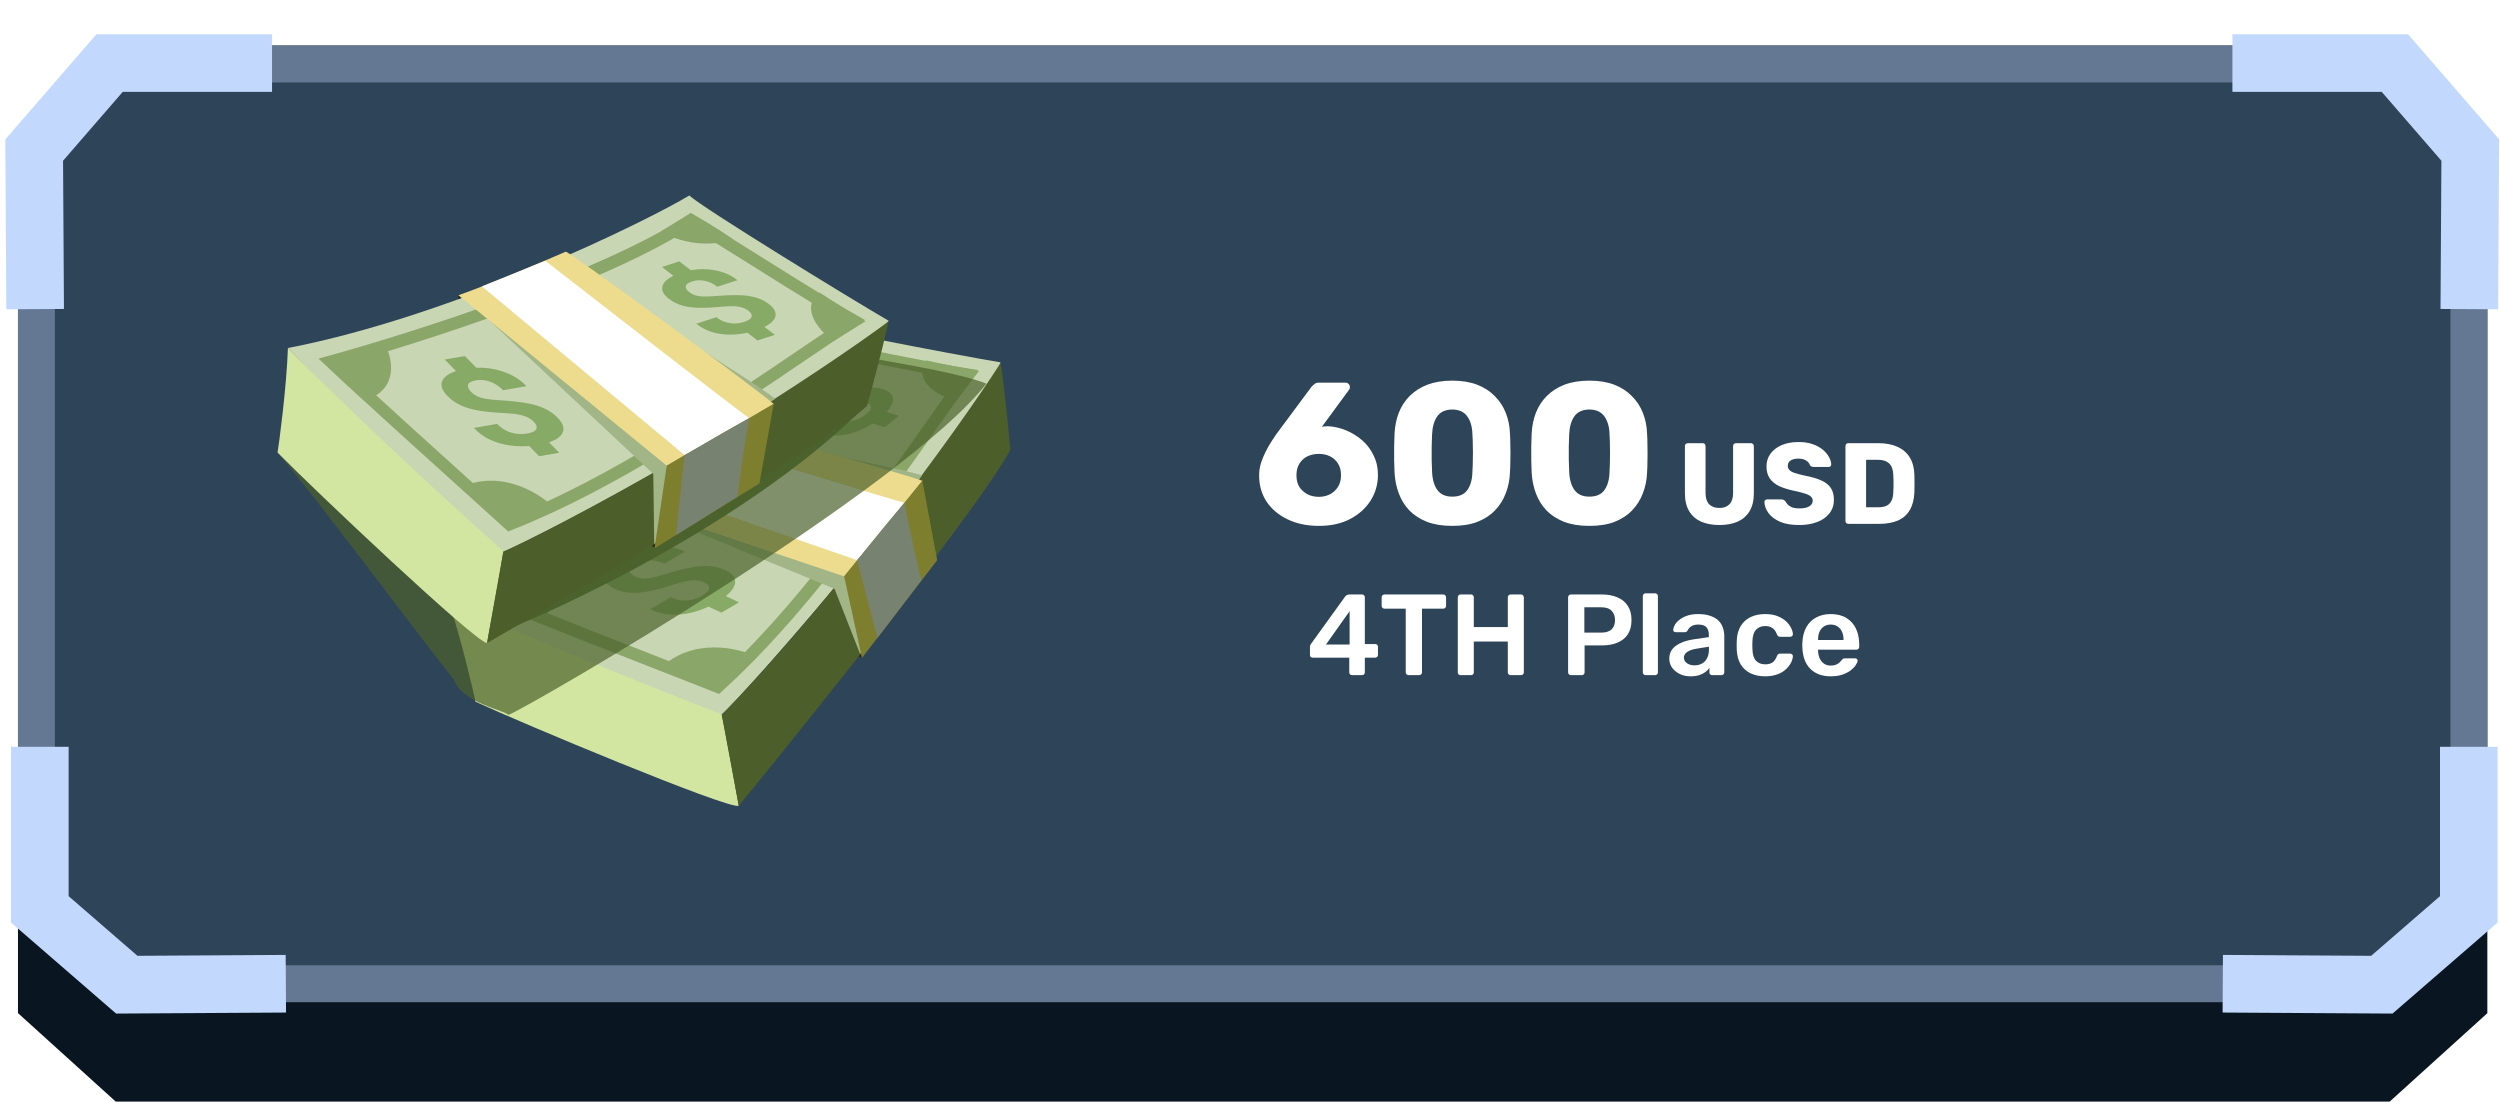 <svg width="347" height="153" viewBox="0 0 347 153" fill="none" xmlns="http://www.w3.org/2000/svg">
<path d="M345.244 140.631L331.684 152.906H16.068L2.498 140.622L2.494 140.625L2.494 18.602L16.063 6.32L16.062 6.319L331.679 6.319L331.678 6.32L345.244 18.6L345.244 140.631Z" fill="#091622"/>
<path d="M17.02 136.545L5.056 126.203L5.056 19.221L17.018 8.881L330.723 8.881L342.682 19.219L342.682 126.212L330.728 136.545H17.02Z" fill="#2E4459" stroke="#647793" stroke-width="5.125"/>
<path d="M342.673 103.66V126.213L330.6 136.675L308.521 136.542" stroke="#C2D9FD" stroke-width="8"/>
<path d="M5.525 103.66V126.213L17.597 136.675L39.676 136.542" stroke="#C2D9FD" stroke-width="8"/>
<path d="M309.859 8.755L332.413 8.755L342.875 20.828L342.742 42.906" stroke="#C2D9FD" stroke-width="8"/>
<path d="M37.76 8.755L15.206 8.755L4.744 20.828L4.877 42.906" stroke="#C2D9FD" stroke-width="8"/>
<path d="M183.082 72.993C181.439 72.993 179.992 72.695 178.742 72.097C177.491 71.5 176.511 70.679 175.802 69.633C175.111 68.569 174.766 67.356 174.766 65.993C174.766 65.415 174.85 64.845 175.018 64.285C175.204 63.707 175.428 63.165 175.69 62.661C175.951 62.139 176.212 61.681 176.474 61.289C176.735 60.879 176.95 60.552 177.118 60.309L182.046 53.673C182.139 53.58 182.26 53.468 182.41 53.337C182.559 53.188 182.774 53.113 183.054 53.113H186.778C186.946 53.113 187.086 53.179 187.198 53.309C187.31 53.421 187.366 53.561 187.366 53.729C187.366 53.804 187.356 53.879 187.338 53.953C187.319 54.009 187.291 54.056 187.254 54.093L183.474 59.245C183.586 59.208 183.716 59.189 183.866 59.189C184.034 59.171 184.183 59.161 184.314 59.161C185.154 59.199 185.984 59.385 186.806 59.721C187.627 60.057 188.374 60.515 189.046 61.093C189.718 61.672 190.25 62.372 190.642 63.193C191.052 63.996 191.258 64.901 191.258 65.909C191.258 67.197 190.922 68.383 190.25 69.465C189.578 70.529 188.626 71.388 187.394 72.041C186.18 72.676 184.743 72.993 183.082 72.993ZM183.054 68.961C183.595 68.961 184.099 68.849 184.566 68.625C185.032 68.383 185.406 68.047 185.686 67.617C185.984 67.169 186.134 66.619 186.134 65.965C186.134 65.312 185.994 64.771 185.714 64.341C185.434 63.893 185.06 63.557 184.594 63.333C184.127 63.109 183.614 62.997 183.054 62.997C182.494 62.997 181.971 63.109 181.486 63.333C181.019 63.557 180.646 63.893 180.366 64.341C180.086 64.771 179.946 65.312 179.946 65.965C179.946 66.619 180.086 67.169 180.366 67.617C180.664 68.047 181.047 68.383 181.514 68.625C181.98 68.849 182.494 68.961 183.054 68.961ZM201.572 72.993C200.228 72.993 199.061 72.807 198.072 72.433C197.083 72.041 196.261 71.509 195.608 70.837C194.973 70.165 194.488 69.381 194.152 68.485C193.816 67.589 193.62 66.628 193.564 65.601C193.545 65.097 193.527 64.528 193.508 63.893C193.508 63.24 193.508 62.587 193.508 61.933C193.527 61.261 193.545 60.664 193.564 60.141C193.62 59.115 193.816 58.163 194.152 57.285C194.507 56.389 195.011 55.615 195.664 54.961C196.336 54.289 197.157 53.767 198.128 53.393C199.117 53.02 200.265 52.833 201.572 52.833C202.897 52.833 204.045 53.02 205.016 53.393C205.987 53.767 206.799 54.289 207.452 54.961C208.124 55.615 208.637 56.389 208.992 57.285C209.347 58.163 209.543 59.115 209.58 60.141C209.617 60.664 209.636 61.261 209.636 61.933C209.655 62.587 209.655 63.24 209.636 63.893C209.636 64.528 209.617 65.097 209.58 65.601C209.543 66.628 209.347 67.589 208.992 68.485C208.656 69.381 208.161 70.165 207.508 70.837C206.873 71.509 206.061 72.041 205.072 72.433C204.101 72.807 202.935 72.993 201.572 72.993ZM201.572 68.933C202.543 68.933 203.243 68.625 203.672 68.009C204.12 67.375 204.353 66.525 204.372 65.461C204.409 64.92 204.428 64.351 204.428 63.753C204.447 63.156 204.447 62.559 204.428 61.961C204.428 61.364 204.409 60.813 204.372 60.309C204.353 59.283 204.12 58.452 203.672 57.817C203.243 57.183 202.543 56.856 201.572 56.837C200.601 56.856 199.901 57.183 199.472 57.817C199.043 58.452 198.809 59.283 198.772 60.309C198.753 60.813 198.735 61.364 198.716 61.961C198.716 62.559 198.716 63.156 198.716 63.753C198.735 64.351 198.753 64.92 198.772 65.461C198.809 66.525 199.052 67.375 199.5 68.009C199.948 68.625 200.639 68.933 201.572 68.933ZM220.603 72.993C219.259 72.993 218.093 72.807 217.103 72.433C216.114 72.041 215.293 71.509 214.639 70.837C214.005 70.165 213.519 69.381 213.183 68.485C212.847 67.589 212.651 66.628 212.595 65.601C212.577 65.097 212.558 64.528 212.539 63.893C212.539 63.24 212.539 62.587 212.539 61.933C212.558 61.261 212.577 60.664 212.595 60.141C212.651 59.115 212.847 58.163 213.183 57.285C213.538 56.389 214.042 55.615 214.695 54.961C215.367 54.289 216.189 53.767 217.159 53.393C218.149 53.02 219.297 52.833 220.603 52.833C221.929 52.833 223.077 53.02 224.047 53.393C225.018 53.767 225.83 54.289 226.483 54.961C227.155 55.615 227.669 56.389 228.023 57.285C228.378 58.163 228.574 59.115 228.611 60.141C228.649 60.664 228.667 61.261 228.667 61.933C228.686 62.587 228.686 63.24 228.667 63.893C228.667 64.528 228.649 65.097 228.611 65.601C228.574 66.628 228.378 67.589 228.023 68.485C227.687 69.381 227.193 70.165 226.539 70.837C225.905 71.509 225.093 72.041 224.103 72.433C223.133 72.807 221.966 72.993 220.603 72.993ZM220.603 68.933C221.574 68.933 222.274 68.625 222.703 68.009C223.151 67.375 223.385 66.525 223.403 65.461C223.441 64.92 223.459 64.351 223.459 63.753C223.478 63.156 223.478 62.559 223.459 61.961C223.459 61.364 223.441 60.813 223.403 60.309C223.385 59.283 223.151 58.452 222.703 57.817C222.274 57.183 221.574 56.856 220.603 56.837C219.633 56.856 218.933 57.183 218.503 57.817C218.074 58.452 217.841 59.283 217.803 60.309C217.785 60.813 217.766 61.364 217.747 61.961C217.747 62.559 217.747 63.156 217.747 63.753C217.766 64.351 217.785 64.92 217.803 65.461C217.841 66.525 218.083 67.375 218.531 68.009C218.979 68.625 219.67 68.933 220.603 68.933Z" fill="white"/>
<path d="M238.65 72.873C237.69 72.873 236.847 72.719 236.122 72.409C235.407 72.089 234.852 71.604 234.458 70.953C234.063 70.292 233.866 69.455 233.866 68.441V61.913C233.866 61.796 233.903 61.7 233.978 61.625C234.052 61.551 234.148 61.513 234.266 61.513H236.33C236.447 61.513 236.543 61.551 236.618 61.625C236.692 61.7 236.73 61.796 236.73 61.913V68.425C236.73 69.119 236.895 69.641 237.226 69.993C237.567 70.335 238.042 70.505 238.65 70.505C239.247 70.505 239.711 70.335 240.042 69.993C240.383 69.641 240.554 69.119 240.554 68.425V61.913C240.554 61.796 240.591 61.7 240.666 61.625C240.751 61.551 240.847 61.513 240.954 61.513H243.034C243.14 61.513 243.231 61.551 243.306 61.625C243.391 61.7 243.434 61.796 243.434 61.913V68.441C243.434 69.455 243.236 70.292 242.842 70.953C242.447 71.604 241.892 72.089 241.178 72.409C240.463 72.719 239.62 72.873 238.65 72.873ZM249.732 72.873C248.665 72.873 247.78 72.724 247.076 72.425C246.372 72.116 245.838 71.716 245.476 71.225C245.113 70.735 244.921 70.212 244.9 69.657C244.9 69.572 244.932 69.497 244.996 69.433C245.07 69.359 245.156 69.321 245.252 69.321H247.268C247.417 69.321 247.529 69.348 247.604 69.401C247.689 69.455 247.764 69.524 247.828 69.609C247.913 69.769 248.03 69.924 248.18 70.073C248.34 70.223 248.542 70.345 248.788 70.441C249.044 70.527 249.358 70.569 249.732 70.569C250.35 70.569 250.814 70.473 251.124 70.281C251.444 70.089 251.604 69.828 251.604 69.497C251.604 69.263 251.518 69.071 251.348 68.921C251.177 68.761 250.9 68.623 250.516 68.505C250.142 68.377 249.641 68.249 249.012 68.121C248.201 67.951 247.508 67.732 246.932 67.465C246.366 67.188 245.934 66.831 245.636 66.393C245.337 65.945 245.188 65.391 245.188 64.729C245.188 64.079 245.369 63.497 245.732 62.985C246.105 62.473 246.622 62.073 247.284 61.785C247.945 61.497 248.729 61.353 249.636 61.353C250.372 61.353 251.017 61.449 251.572 61.641C252.137 61.833 252.612 62.089 252.996 62.409C253.38 62.729 253.668 63.071 253.86 63.433C254.062 63.785 254.169 64.132 254.18 64.473C254.18 64.559 254.148 64.639 254.084 64.713C254.02 64.777 253.94 64.809 253.844 64.809H251.732C251.614 64.809 251.513 64.788 251.428 64.745C251.342 64.703 251.268 64.633 251.204 64.537C251.14 64.303 250.969 64.1 250.692 63.929C250.425 63.748 250.073 63.657 249.636 63.657C249.166 63.657 248.798 63.743 248.532 63.913C248.276 64.073 248.148 64.324 248.148 64.665C248.148 64.879 248.217 65.065 248.356 65.225C248.505 65.385 248.745 65.524 249.076 65.641C249.417 65.759 249.881 65.881 250.468 66.009C251.438 66.191 252.222 66.42 252.82 66.697C253.417 66.964 253.854 67.316 254.132 67.753C254.409 68.18 254.548 68.719 254.548 69.369C254.548 70.095 254.34 70.724 253.924 71.257C253.518 71.78 252.953 72.18 252.228 72.457C251.502 72.735 250.67 72.873 249.732 72.873ZM256.549 72.713C256.432 72.713 256.336 72.676 256.261 72.601C256.187 72.527 256.149 72.431 256.149 72.313V61.913C256.149 61.796 256.187 61.7 256.261 61.625C256.336 61.551 256.432 61.513 256.549 61.513H260.709C261.755 61.513 262.645 61.684 263.381 62.025C264.117 62.356 264.683 62.847 265.077 63.497C265.472 64.137 265.685 64.932 265.717 65.881C265.728 66.351 265.733 66.761 265.733 67.113C265.733 67.465 265.728 67.871 265.717 68.329C265.675 69.321 265.461 70.143 265.077 70.793C264.704 71.444 264.155 71.929 263.429 72.249C262.715 72.559 261.835 72.713 260.789 72.713H256.549ZM259.013 70.409H260.709C261.168 70.409 261.547 70.34 261.845 70.201C262.155 70.052 262.384 69.823 262.533 69.513C262.693 69.204 262.779 68.799 262.789 68.297C262.811 67.988 262.821 67.711 262.821 67.465C262.832 67.22 262.832 66.975 262.821 66.729C262.821 66.484 262.811 66.212 262.789 65.913C262.768 65.188 262.576 64.66 262.213 64.329C261.861 63.988 261.333 63.817 260.629 63.817H259.013V70.409Z" fill="white"/>
<path d="M187.662 93.713C187.555 93.713 187.464 93.676 187.39 93.601C187.315 93.527 187.278 93.436 187.278 93.329V91.281H182.206C182.088 91.281 181.992 91.244 181.918 91.169C181.854 91.095 181.822 91.004 181.822 90.897V89.809C181.822 89.745 181.832 89.671 181.854 89.585C181.886 89.489 181.934 89.404 181.998 89.329L186.718 82.785C186.856 82.604 187.054 82.513 187.31 82.513H189.054C189.16 82.513 189.251 82.551 189.326 82.625C189.4 82.7 189.438 82.791 189.438 82.897V89.393H190.862C190.99 89.393 191.086 89.431 191.15 89.505C191.224 89.569 191.262 89.66 191.262 89.777V90.897C191.262 91.004 191.224 91.095 191.15 91.169C191.075 91.244 190.984 91.281 190.878 91.281H189.438V93.329C189.438 93.436 189.4 93.527 189.326 93.601C189.251 93.676 189.16 93.713 189.054 93.713H187.662ZM184.046 89.457H187.326V84.833L184.046 89.457ZM195.5 93.713C195.394 93.713 195.303 93.676 195.228 93.601C195.154 93.527 195.116 93.436 195.116 93.329V84.481H192.156C192.05 84.481 191.959 84.444 191.884 84.369C191.81 84.295 191.772 84.204 191.772 84.097V82.913C191.772 82.796 191.81 82.7 191.884 82.625C191.959 82.551 192.05 82.513 192.156 82.513H200.316C200.434 82.513 200.53 82.551 200.604 82.625C200.679 82.7 200.716 82.796 200.716 82.913V84.097C200.716 84.204 200.679 84.295 200.604 84.369C200.53 84.444 200.434 84.481 200.316 84.481H197.372V93.329C197.372 93.436 197.335 93.527 197.26 93.601C197.186 93.676 197.09 93.713 196.972 93.713H195.5ZM202.724 93.713C202.617 93.713 202.526 93.681 202.452 93.617C202.377 93.543 202.34 93.447 202.34 93.329V82.913C202.34 82.796 202.377 82.7 202.452 82.625C202.526 82.551 202.617 82.513 202.724 82.513H204.18C204.297 82.513 204.388 82.551 204.452 82.625C204.526 82.7 204.564 82.796 204.564 82.913V87.041H209.284V82.913C209.284 82.796 209.321 82.7 209.396 82.625C209.47 82.551 209.561 82.513 209.668 82.513H211.108C211.225 82.513 211.321 82.551 211.396 82.625C211.47 82.7 211.508 82.796 211.508 82.913V93.329C211.508 93.436 211.47 93.527 211.396 93.601C211.321 93.676 211.225 93.713 211.108 93.713H209.668C209.561 93.713 209.47 93.676 209.396 93.601C209.321 93.527 209.284 93.436 209.284 93.329V89.041H204.564V93.329C204.564 93.436 204.526 93.527 204.452 93.601C204.388 93.676 204.297 93.713 204.18 93.713H202.724ZM218.036 93.713C217.93 93.713 217.839 93.676 217.764 93.601C217.69 93.527 217.652 93.436 217.652 93.329V82.913C217.652 82.796 217.69 82.7 217.764 82.625C217.839 82.551 217.93 82.513 218.036 82.513H222.324C223.156 82.513 223.882 82.647 224.5 82.913C225.119 83.169 225.599 83.564 225.94 84.097C226.282 84.62 226.452 85.276 226.452 86.065C226.452 86.865 226.282 87.527 225.94 88.049C225.599 88.561 225.119 88.945 224.5 89.201C223.882 89.457 223.156 89.585 222.324 89.585H219.94V93.329C219.94 93.436 219.903 93.527 219.828 93.601C219.764 93.676 219.674 93.713 219.556 93.713H218.036ZM219.908 87.809H222.244C222.863 87.809 223.338 87.665 223.668 87.377C223.999 87.079 224.164 86.641 224.164 86.065C224.164 85.532 224.01 85.105 223.7 84.785C223.391 84.455 222.906 84.289 222.244 84.289H219.908V87.809ZM228.407 93.713C228.301 93.713 228.21 93.676 228.135 93.601C228.061 93.527 228.023 93.436 228.023 93.329V82.737C228.023 82.631 228.061 82.54 228.135 82.465C228.21 82.391 228.301 82.353 228.407 82.353H229.735C229.842 82.353 229.933 82.391 230.007 82.465C230.082 82.54 230.119 82.631 230.119 82.737V93.329C230.119 93.436 230.082 93.527 230.007 93.601C229.933 93.676 229.842 93.713 229.735 93.713H228.407ZM234.658 93.873C234.103 93.873 233.602 93.767 233.154 93.553C232.706 93.329 232.348 93.036 232.082 92.673C231.826 92.3 231.698 91.884 231.698 91.425C231.698 90.679 231.996 90.087 232.594 89.649C233.202 89.201 234.002 88.903 234.994 88.753L237.186 88.433V88.097C237.186 87.649 237.074 87.303 236.85 87.057C236.626 86.812 236.242 86.689 235.698 86.689C235.314 86.689 234.999 86.769 234.754 86.929C234.519 87.079 234.343 87.281 234.226 87.537C234.14 87.676 234.018 87.745 233.858 87.745H232.594C232.476 87.745 232.386 87.713 232.322 87.649C232.268 87.585 232.242 87.5 232.242 87.393C232.252 87.223 232.322 87.015 232.45 86.769C232.578 86.524 232.78 86.289 233.058 86.065C233.335 85.831 233.692 85.633 234.13 85.473C234.567 85.313 235.095 85.233 235.714 85.233C236.386 85.233 236.951 85.319 237.41 85.489C237.879 85.649 238.252 85.868 238.53 86.145C238.807 86.423 239.01 86.748 239.138 87.121C239.266 87.495 239.33 87.889 239.33 88.305V93.329C239.33 93.436 239.292 93.527 239.218 93.601C239.143 93.676 239.052 93.713 238.946 93.713H237.65C237.532 93.713 237.436 93.676 237.362 93.601C237.298 93.527 237.266 93.436 237.266 93.329V92.705C237.127 92.908 236.94 93.1 236.706 93.281C236.471 93.452 236.183 93.596 235.842 93.713C235.511 93.82 235.116 93.873 234.658 93.873ZM235.202 92.353C235.575 92.353 235.911 92.273 236.21 92.113C236.519 91.953 236.759 91.708 236.93 91.377C237.111 91.036 237.202 90.609 237.202 90.097V89.761L235.602 90.017C234.972 90.113 234.503 90.268 234.194 90.481C233.884 90.695 233.73 90.956 233.73 91.265C233.73 91.5 233.799 91.703 233.938 91.873C234.087 92.033 234.274 92.156 234.498 92.241C234.722 92.316 234.956 92.353 235.202 92.353ZM244.982 93.873C244.214 93.873 243.537 93.729 242.95 93.441C242.374 93.153 241.921 92.737 241.59 92.193C241.27 91.639 241.094 90.972 241.062 90.193C241.052 90.033 241.046 89.825 241.046 89.569C241.046 89.303 241.052 89.084 241.062 88.913C241.094 88.135 241.27 87.473 241.59 86.929C241.921 86.375 242.374 85.953 242.95 85.665C243.537 85.377 244.214 85.233 244.982 85.233C245.665 85.233 246.246 85.329 246.726 85.521C247.206 85.713 247.601 85.953 247.91 86.241C248.22 86.529 248.449 86.833 248.598 87.153C248.758 87.463 248.844 87.745 248.854 88.001C248.865 88.119 248.828 88.215 248.742 88.289C248.668 88.353 248.577 88.385 248.47 88.385H247.062C246.956 88.385 246.87 88.359 246.806 88.305C246.753 88.252 246.7 88.172 246.646 88.065C246.486 87.639 246.273 87.34 246.006 87.169C245.75 86.988 245.42 86.897 245.014 86.897C244.481 86.897 244.054 87.068 243.734 87.409C243.425 87.74 243.26 88.268 243.238 88.993C243.217 89.399 243.217 89.772 243.238 90.113C243.26 90.849 243.425 91.383 243.734 91.713C244.054 92.044 244.481 92.209 245.014 92.209C245.43 92.209 245.766 92.124 246.022 91.953C246.278 91.772 246.486 91.468 246.646 91.041C246.7 90.935 246.753 90.855 246.806 90.801C246.87 90.748 246.956 90.721 247.062 90.721H248.47C248.577 90.721 248.668 90.759 248.742 90.833C248.828 90.897 248.865 90.988 248.854 91.105C248.844 91.297 248.79 91.516 248.694 91.761C248.609 91.996 248.465 92.241 248.262 92.497C248.07 92.743 247.825 92.972 247.526 93.185C247.228 93.388 246.865 93.553 246.438 93.681C246.022 93.809 245.537 93.873 244.982 93.873ZM254.107 93.873C252.923 93.873 251.984 93.532 251.291 92.849C250.597 92.167 250.224 91.196 250.171 89.937C250.16 89.831 250.155 89.697 250.155 89.537C250.155 89.367 250.16 89.233 250.171 89.137C250.213 88.337 250.395 87.644 250.715 87.057C251.045 86.471 251.499 86.023 252.075 85.713C252.651 85.393 253.328 85.233 254.107 85.233C254.971 85.233 255.696 85.415 256.283 85.777C256.869 86.129 257.312 86.625 257.611 87.265C257.909 87.895 258.059 88.625 258.059 89.457V89.793C258.059 89.9 258.021 89.991 257.947 90.065C257.872 90.14 257.776 90.177 257.659 90.177H252.347C252.347 90.177 252.347 90.193 252.347 90.225C252.347 90.257 252.347 90.284 252.347 90.305C252.357 90.679 252.427 91.025 252.555 91.345C252.693 91.655 252.891 91.905 253.147 92.097C253.413 92.289 253.728 92.385 254.091 92.385C254.389 92.385 254.64 92.343 254.843 92.257C255.045 92.161 255.211 92.055 255.339 91.937C255.467 91.82 255.557 91.724 255.611 91.649C255.707 91.521 255.781 91.447 255.835 91.425C255.899 91.393 255.989 91.377 256.107 91.377H257.483C257.589 91.377 257.675 91.409 257.739 91.473C257.813 91.537 257.845 91.617 257.835 91.713C257.824 91.884 257.733 92.092 257.563 92.337C257.403 92.583 257.168 92.823 256.859 93.057C256.549 93.292 256.16 93.489 255.691 93.649C255.232 93.799 254.704 93.873 254.107 93.873ZM252.347 88.833H255.883V88.785C255.883 88.369 255.813 88.007 255.675 87.697C255.536 87.388 255.333 87.143 255.067 86.961C254.8 86.78 254.48 86.689 254.107 86.689C253.733 86.689 253.413 86.78 253.147 86.961C252.88 87.143 252.677 87.388 252.539 87.697C252.411 88.007 252.347 88.369 252.347 88.785V88.833Z" fill="white"/>
<g filter="url(#filter0_d_1266_3831)">
<path d="M118.708 90.903L119.372 90.155L119.645 91.316L118.708 90.903Z" fill="#232C18"/>
<path d="M82.718 68.438L82.107 69.229L81.755 68.09L82.718 68.438Z" fill="#232C18"/>
<path d="M100.093 99.222C96.875 99.538 73.496 88.752 62.209 83.32C82.493 70.802 102.741 49.029 106.842 43.809C108.789 44.693 132.805 49.291 138.871 50.295C136.327 58.608 102.902 97.094 100.093 99.222Z" fill="#C8D6B4"/>
<path d="M65.997 97.398C65.807 96.384 63.954 88.426 62.213 83.318C71.795 87.865 91.51 95.867 100.163 99.12C100.315 99.774 101.004 103.238 102.543 111.857C100.838 112.265 72.433 100.381 65.997 97.398Z" fill="url(#paint0_linear_1266_3831)"/>
<path d="M140.245 62.419C136.471 69.679 113.538 98.403 102.543 111.857L100.18 99.206C115.276 83.762 132.283 60.64 138.887 50.381C139.078 51.563 139.617 55.624 140.245 62.419Z" fill="#4C5E29"/>
<path d="M134.263 51.993C132.914 53.891 131.558 55.816 130.193 57.756C120.849 71.03 111.03 84.978 99.633 95.338C97.592 94.535 95.025 93.529 92.232 92.435L91.219 92.038C87.801 90.7 84.109 89.253 80.661 87.894C77.212 86.536 74.009 85.266 71.57 84.282C70.257 83.753 69.188 83.315 68.421 82.992C73.554 79.231 81.115 73.375 88.501 67.011C96.273 60.314 103.914 53.003 108.306 46.955C110.888 47.457 113.997 48.083 117.191 48.725C119.433 49.177 121.718 49.636 123.89 50.067C128.147 50.912 132.022 51.656 134.263 51.993Z" stroke="#8BA669" stroke-width="1.703"/>
<g style="mix-blend-mode:multiply" filter="url(#filter1_f_1266_3831)">
<path d="M127.972 65.997C124.804 69.855 120.493 89.437 119.391 90.783L115.83 81.727L82.745 68.09C86.083 65.299 91.935 61.031 93.924 59.092C94.613 58.964 125.375 64.968 127.972 65.997Z" fill="#A2B587"/>
</g>
<path d="M117.165 80.001L81.757 68.099C85.095 65.308 91.575 59.104 93.564 57.165C94.253 57.036 125.452 65.717 128.049 66.746C124.88 70.603 118.267 78.655 117.165 80.001Z" fill="#EDDB8E"/>
<path d="M74.732 86.41C78.796 83.16 76.231 79.383 74.44 77.901L66.993 83.185C67.528 83.388 69.826 84.317 74.732 86.41Z" fill="#8BA669"/>
<path d="M91.512 92.878C96.072 88.393 102.458 89.882 105.081 91.187L99.765 96.073C98.814 95.731 95.833 94.614 91.512 92.878Z" fill="#8BA669"/>
<path d="M132.702 55.663L135.882 51.5C134.517 51.258 131.137 50.622 128.533 50.018C126.613 53.076 130.512 55.055 132.702 55.663Z" fill="#8BA669"/>
<path d="M114.669 47.353C111.21 50.231 106.71 50.245 104.893 49.893L107.869 46.028C109.068 46.193 112.106 46.69 114.669 47.353Z" fill="#8BA669"/>
<path d="M83.139 77.114L85.584 75.673L87.632 76.629C88.809 76.138 90.013 75.868 91.246 75.82C92.625 75.76 93.881 76.001 95.014 76.544L95.029 76.582L92.219 78.238C91.518 77.911 90.815 77.754 90.112 77.767C89.409 77.78 88.783 77.948 88.235 78.271C87.668 78.605 87.391 78.925 87.404 79.231C87.418 79.529 87.668 79.793 88.156 80.02C88.465 80.164 88.794 80.251 89.146 80.283C89.497 80.314 89.916 80.287 90.403 80.201C90.89 80.108 91.487 79.951 92.192 79.729C93.507 79.319 94.665 79.013 95.666 78.811C96.669 78.603 97.568 78.522 98.366 78.566C99.163 78.604 99.916 78.788 100.623 79.117C101.65 79.597 102.12 80.191 102.031 80.902C101.957 81.494 101.527 82.107 100.741 82.741L102.578 83.598L100.133 85.038L98.341 84.203C97.554 84.567 96.74 84.849 95.898 85.05C94.93 85.282 93.971 85.367 93.02 85.307C92.07 85.24 91.168 85 90.314 84.588L90.289 84.555L93.1 82.9C93.628 83.146 94.148 83.291 94.66 83.335C95.178 83.374 95.676 83.335 96.154 83.216C96.625 83.095 97.069 82.912 97.485 82.668C97.887 82.43 98.162 82.2 98.308 81.976C98.455 81.751 98.478 81.543 98.379 81.351C98.281 81.152 98.071 80.977 97.751 80.828C97.43 80.678 97.085 80.587 96.715 80.554C96.587 80.542 96.452 80.538 96.31 80.541C96.163 80.544 96.007 80.555 95.844 80.573C95.712 80.588 95.573 80.608 95.43 80.634C95.27 80.662 95.101 80.697 94.921 80.739C94.552 80.826 94.142 80.941 93.689 81.086C92.392 81.511 91.245 81.829 90.249 82.04C89.253 82.244 88.35 82.325 87.541 82.281C86.737 82.234 85.98 82.044 85.267 81.712C84.269 81.246 83.805 80.658 83.875 79.945C83.936 79.332 84.367 78.704 85.168 78.06L83.139 77.114Z" fill="#87AA67"/>
<path d="M106.795 54.438L108.773 52.857L110.702 53.442C111.68 52.86 112.709 52.47 113.792 52.272C115.002 52.045 116.142 52.099 117.211 52.435L117.229 52.467L114.956 54.284C114.296 54.084 113.656 54.034 113.036 54.135C112.416 54.235 111.885 54.462 111.442 54.816C110.983 55.183 110.779 55.501 110.829 55.769C110.879 56.031 111.134 56.232 111.593 56.371C111.884 56.459 112.186 56.495 112.5 56.478C112.814 56.462 113.181 56.385 113.6 56.247C114.019 56.103 114.526 55.889 115.121 55.605C116.23 55.076 117.214 54.66 118.073 54.355C118.932 54.045 119.717 53.859 120.426 53.798C121.136 53.73 121.823 53.798 122.489 53.999C123.457 54.293 123.947 54.759 123.958 55.398C123.968 55.93 123.665 56.526 123.051 57.185L124.782 57.71L122.804 59.291L121.117 58.779C120.467 59.2 119.784 59.552 119.066 59.836C118.241 60.163 117.404 60.359 116.557 60.426C115.709 60.487 114.882 60.389 114.076 60.133L114.05 60.107L116.323 58.29C116.821 58.441 117.299 58.503 117.756 58.477C118.218 58.447 118.653 58.349 119.06 58.184C119.461 58.018 119.83 57.8 120.166 57.531C120.492 57.271 120.705 57.033 120.806 56.816C120.907 56.6 120.902 56.413 120.79 56.255C120.678 56.092 120.471 55.965 120.169 55.873C119.867 55.781 119.55 55.744 119.22 55.762C119.105 55.768 118.986 55.781 118.861 55.801C118.731 55.823 118.595 55.852 118.453 55.889C118.338 55.919 118.218 55.954 118.095 55.994C117.958 56.04 117.812 56.092 117.658 56.152C117.344 56.275 116.996 56.429 116.615 56.613C115.523 57.153 114.55 57.579 113.697 57.891C112.843 58.197 112.056 58.382 111.335 58.446C110.62 58.506 109.927 58.434 109.255 58.23C108.315 57.945 107.831 57.484 107.803 56.846C107.779 56.297 108.081 55.687 108.707 55.017L106.795 54.438Z" fill="#87AA67"/>
<path d="M130.081 77.757L128.02 66.723C127.136 67.894 120.487 75.802 117.166 79.991L119.639 91.322L130.081 77.757Z" fill="#7E7E2F"/>
<path d="M125.539 69.766C125.019 69.759 102.436 62.787 91.351 59.365L84.376 65.793L118.952 77.744C119.643 77.015 121.546 74.508 125.539 69.766Z" fill="white"/>
<path d="M125.538 69.766C125.88 71.599 126.425 74.514 127.874 80.537L121.781 88.553L118.95 77.744C119.641 77.015 121.545 74.508 125.538 69.766Z" fill="#788270"/>
<g style="mix-blend-mode:multiply" filter="url(#filter2_f_1266_3831)">
<path d="M136.908 53.248C125.719 67.652 74.351 97.648 70.565 99.234C70.058 98.571 64.029 97.536 63.007 94.347C55.952 85.451 44.287 69.541 38.705 63.062C62.105 58.526 99.931 49.953 105.613 46.521C107.121 48.036 130.228 50.595 136.908 53.248Z" fill="#4B622C" fill-opacity="0.7"/>
</g>
<g style="mix-blend-mode:multiply" filter="url(#filter3_f_1266_3831)">
<path d="M67.551 88.378C65.419 85.59 52.674 77.01 44.037 67.938C67.438 63.402 99.93 49.953 105.612 46.521C107.12 48.036 113.533 53.626 120.214 56.28C102.412 74.089 71.254 87.448 67.551 88.378Z" fill="#4B622C"/>
</g>
<path d="M90.128 75.379L91.013 74.914L90.859 76.096L90.128 75.379Z" fill="#232C18"/>
<path d="M64.407 41.638L63.555 42.162L63.63 40.972L64.407 41.638Z" fill="#232C18"/>
<path d="M69.772 76.577C66.65 75.735 48.596 57.379 39.959 48.306C63.36 43.77 89.998 30.563 95.681 27.131C97.189 28.646 118.027 41.44 123.346 44.524C118.027 51.401 73.152 75.58 69.772 76.577Z" fill="#C8D6B4"/>
<path d="M38.523 62.813C38.705 61.798 39.785 53.699 39.963 48.305C47.318 55.947 62.929 70.404 69.873 76.506C69.784 77.172 69.203 80.656 67.595 89.262C65.856 89.04 43.488 67.88 38.523 62.813Z" fill="url(#paint1_linear_1266_3831)"/>
<path d="M120.345 56.351C114.247 61.807 82.638 80.565 67.596 89.262L69.859 76.593C89.441 67.485 113.526 51.872 123.331 44.611C123.092 45.784 122.16 49.773 120.345 56.351Z" fill="#4C5E29"/>
<path d="M118.435 44.482C116.502 45.781 114.553 47.102 112.59 48.434C99.156 57.546 85.039 67.12 70.715 72.781C69.09 71.308 67.044 69.46 64.819 67.449L64.011 66.719C61.288 64.258 58.346 61.599 55.601 59.109C52.855 56.619 50.308 54.298 48.374 52.515C47.334 51.556 46.489 50.768 45.886 50.195C52.017 48.492 61.16 45.688 70.32 42.347C79.958 38.832 89.69 34.695 95.937 30.592C98.175 31.974 100.862 33.658 103.622 35.389C105.56 36.604 107.534 37.842 109.414 39.014C113.097 41.309 116.458 43.375 118.435 44.482Z" stroke="#8BA669" stroke-width="1.703"/>
<g style="mix-blend-mode:multiply" filter="url(#filter4_f_1266_3831)">
<path d="M107.599 55.358C103.271 57.846 92.314 74.639 90.807 75.508L90.678 65.777L64.554 41.322C68.663 39.891 75.646 37.969 78.192 36.859C78.882 36.982 105.533 53.477 107.599 55.358Z" fill="#A2B587"/>
</g>
<path d="M92.537 64.635L63.626 40.981C67.735 39.55 75.99 36.039 78.537 34.928C79.226 35.052 105.34 54.204 107.405 56.085C103.077 58.573 94.044 63.766 92.537 64.635Z" fill="#EDDB8E"/>
<path d="M50.582 55.625C55.533 54.022 54.469 49.581 53.318 47.562L44.483 49.871C44.912 50.25 46.732 51.931 50.582 55.625Z" fill="#8BA669"/>
<path d="M63.99 67.609C69.842 65.026 75.288 68.677 77.28 70.825L70.58 73.515C69.812 72.86 67.418 70.761 63.99 67.609Z" fill="#8BA669"/>
<path d="M115.679 47.364L120.125 44.595C118.935 43.885 115.998 42.095 113.775 40.61C110.898 42.791 113.845 46.021 115.679 47.364Z" fill="#8BA669"/>
<path d="M101.75 33.214C97.497 34.683 93.283 33.105 91.707 32.133L95.858 29.57C96.921 30.148 99.587 31.687 101.75 33.214Z" fill="#8BA669"/>
<path d="M61.73 49.901L64.527 49.419L66.105 51.036C67.379 50.993 68.601 51.167 69.771 51.558C71.082 51.99 72.172 52.66 73.04 53.568L73.04 53.609L69.826 54.163C69.286 53.61 68.684 53.215 68.022 52.978C67.359 52.742 66.715 52.678 66.088 52.786C65.439 52.898 65.067 53.099 64.971 53.389C64.879 53.674 65.02 54.009 65.395 54.393C65.633 54.637 65.911 54.836 66.228 54.99C66.546 55.143 66.947 55.266 67.433 55.357C67.922 55.443 68.536 55.507 69.274 55.549C70.648 55.63 71.84 55.753 72.848 55.919C73.859 56.079 74.73 56.321 75.46 56.644C76.192 56.962 76.831 57.4 77.376 57.958C78.168 58.77 78.396 59.492 78.062 60.125C77.783 60.653 77.164 61.074 76.205 61.39L77.62 62.841L74.824 63.323L73.444 61.908C72.579 61.97 71.717 61.947 70.858 61.837C69.871 61.711 68.944 61.452 68.076 61.059C67.211 60.66 66.452 60.117 65.799 59.429L65.787 59.391L69.002 58.836C69.409 59.253 69.844 59.573 70.307 59.794C70.778 60.015 71.257 60.154 71.746 60.212C72.23 60.266 72.71 60.251 73.185 60.169C73.646 60.09 73.984 59.971 74.2 59.813C74.416 59.655 74.512 59.469 74.488 59.254C74.466 59.033 74.332 58.796 74.085 58.542C73.837 58.289 73.547 58.082 73.213 57.92C73.097 57.864 72.972 57.812 72.839 57.765C72.7 57.715 72.551 57.67 72.392 57.63C72.262 57.597 72.126 57.567 71.983 57.54C71.823 57.51 71.652 57.483 71.469 57.459C71.094 57.41 70.669 57.372 70.194 57.347C68.831 57.287 67.645 57.179 66.639 57.024C65.635 56.862 64.762 56.618 64.02 56.291C63.286 55.963 62.644 55.518 62.095 54.955C61.326 54.167 61.1 53.452 61.418 52.81C61.692 52.258 62.317 51.823 63.294 51.504L61.73 49.901Z" fill="#87AA67"/>
<path d="M91.878 37.057L94.287 36.277L95.885 37.507C97.005 37.308 98.106 37.307 99.188 37.505C100.401 37.72 101.448 38.174 102.329 38.867L102.335 38.903L99.566 39.798C99.019 39.378 98.438 39.105 97.823 38.98C97.208 38.855 96.63 38.879 96.091 39.054C95.532 39.235 95.228 39.459 95.181 39.728C95.135 39.991 95.302 40.269 95.682 40.561C95.923 40.747 96.193 40.887 96.493 40.983C96.792 41.078 97.162 41.136 97.603 41.155C98.046 41.169 98.596 41.148 99.253 41.092C100.477 40.99 101.545 40.949 102.457 40.968C103.37 40.981 104.169 41.085 104.855 41.278C105.542 41.466 106.161 41.772 106.713 42.196C107.515 42.813 107.808 43.422 107.593 44.024C107.413 44.525 106.92 44.975 106.112 45.375L107.546 46.478L105.137 47.257L103.739 46.182C102.983 46.346 102.219 46.434 101.447 46.445C100.559 46.459 99.707 46.347 98.891 46.11C98.077 45.867 97.338 45.483 96.674 44.958L96.659 44.925L99.428 44.029C99.84 44.346 100.265 44.574 100.702 44.711C101.145 44.846 101.586 44.908 102.025 44.898C102.46 44.884 102.882 44.811 103.291 44.678C103.688 44.55 103.971 44.403 104.143 44.236C104.314 44.069 104.375 43.892 104.326 43.706C104.279 43.513 104.13 43.321 103.88 43.128C103.63 42.936 103.347 42.789 103.031 42.689C102.922 42.654 102.806 42.624 102.681 42.599C102.552 42.573 102.415 42.552 102.27 42.536C102.151 42.523 102.027 42.514 101.897 42.508C101.752 42.502 101.598 42.5 101.433 42.502C101.095 42.505 100.715 42.526 100.293 42.564C99.081 42.683 98.021 42.737 97.112 42.727C96.205 42.712 95.404 42.606 94.707 42.411C94.017 42.214 93.394 41.902 92.838 41.474C92.059 40.875 91.769 40.272 91.969 39.666C92.141 39.143 92.638 38.679 93.461 38.275L91.878 37.057Z" fill="#87AA67"/>
<path d="M105.413 67.104L107.386 56.054C106.145 56.836 97.129 61.883 92.541 64.626L90.848 76.099L105.413 67.104Z" fill="#7E7E2F"/>
<path d="M103.99 58.022C103.505 57.832 84.847 43.325 75.688 36.203L66.891 39.75L95.007 63.156C95.911 62.718 98.578 61.046 103.99 58.022Z" fill="white"/>
<path d="M103.99 58.023C103.662 59.859 103.141 62.778 102.367 68.924L93.833 74.267L95.007 63.156C95.912 62.718 98.578 61.047 103.99 58.023Z" fill="#788270"/>
</g>
<defs>
<filter id="filter0_d_1266_3831" x="27.627" y="16.235" width="123.516" height="106.529" filterUnits="userSpaceOnUse" color-interpolation-filters="sRGB">
<feFlood flood-opacity="0" result="BackgroundImageFix"/>
<feColorMatrix in="SourceAlpha" type="matrix" values="0 0 0 0 0 0 0 0 0 0 0 0 0 0 0 0 0 0 127 0" result="hardAlpha"/>
<feOffset/>
<feGaussianBlur stdDeviation="5.448"/>
<feComposite in2="hardAlpha" operator="out"/>
<feColorMatrix type="matrix" values="0 0 0 0 0.1 0 0 0 0 0.211 0 0 0 0 0.317 0 0 0 1 0"/>
<feBlend mode="normal" in2="BackgroundImageFix" result="effect1_dropShadow_1266_3831"/>
<feBlend mode="normal" in="SourceGraphic" in2="effect1_dropShadow_1266_3831" result="shape"/>
</filter>
<filter id="filter1_f_1266_3831" x="81.384" y="57.728" width="47.951" height="34.417" filterUnits="userSpaceOnUse" color-interpolation-filters="sRGB">
<feFlood flood-opacity="0" result="BackgroundImageFix"/>
<feBlend mode="normal" in="SourceGraphic" in2="BackgroundImageFix" result="shape"/>
<feGaussianBlur stdDeviation="0.681" result="effect1_foregroundBlur_1266_3831"/>
</filter>
<filter id="filter2_f_1266_3831" x="37.343" y="45.159" width="100.927" height="55.437" filterUnits="userSpaceOnUse" color-interpolation-filters="sRGB">
<feFlood flood-opacity="0" result="BackgroundImageFix"/>
<feBlend mode="normal" in="SourceGraphic" in2="BackgroundImageFix" result="shape"/>
<feGaussianBlur stdDeviation="0.681" result="effect1_foregroundBlur_1266_3831"/>
</filter>
<filter id="filter3_f_1266_3831" x="42.675" y="45.159" width="78.902" height="44.581" filterUnits="userSpaceOnUse" color-interpolation-filters="sRGB">
<feFlood flood-opacity="0" result="BackgroundImageFix"/>
<feBlend mode="normal" in="SourceGraphic" in2="BackgroundImageFix" result="shape"/>
<feGaussianBlur stdDeviation="0.681" result="effect1_foregroundBlur_1266_3831"/>
</filter>
<filter id="filter4_f_1266_3831" x="63.193" y="35.497" width="45.769" height="41.373" filterUnits="userSpaceOnUse" color-interpolation-filters="sRGB">
<feFlood flood-opacity="0" result="BackgroundImageFix"/>
<feBlend mode="normal" in="SourceGraphic" in2="BackgroundImageFix" result="shape"/>
<feGaussianBlur stdDeviation="0.681" result="effect1_foregroundBlur_1266_3831"/>
</filter>
<linearGradient id="paint0_linear_1266_3831" x1="64.99" y1="92.47" x2="102.012" y2="104.5" gradientUnits="userSpaceOnUse">
<stop stop-color="#D3E6A1"/>
<stop offset="0.505" stop-color="#D3E6A1"/>
<stop offset="1" stop-color="#D3E6A1"/>
</linearGradient>
<linearGradient id="paint1_linear_1266_3831" x1="39.324" y1="57.848" x2="69.7" y2="82.192" gradientUnits="userSpaceOnUse">
<stop stop-color="#D3E6A1"/>
<stop offset="0.505" stop-color="#D3E6A1"/>
<stop offset="1" stop-color="#D3E6A1"/>
</linearGradient>
</defs>
</svg>
